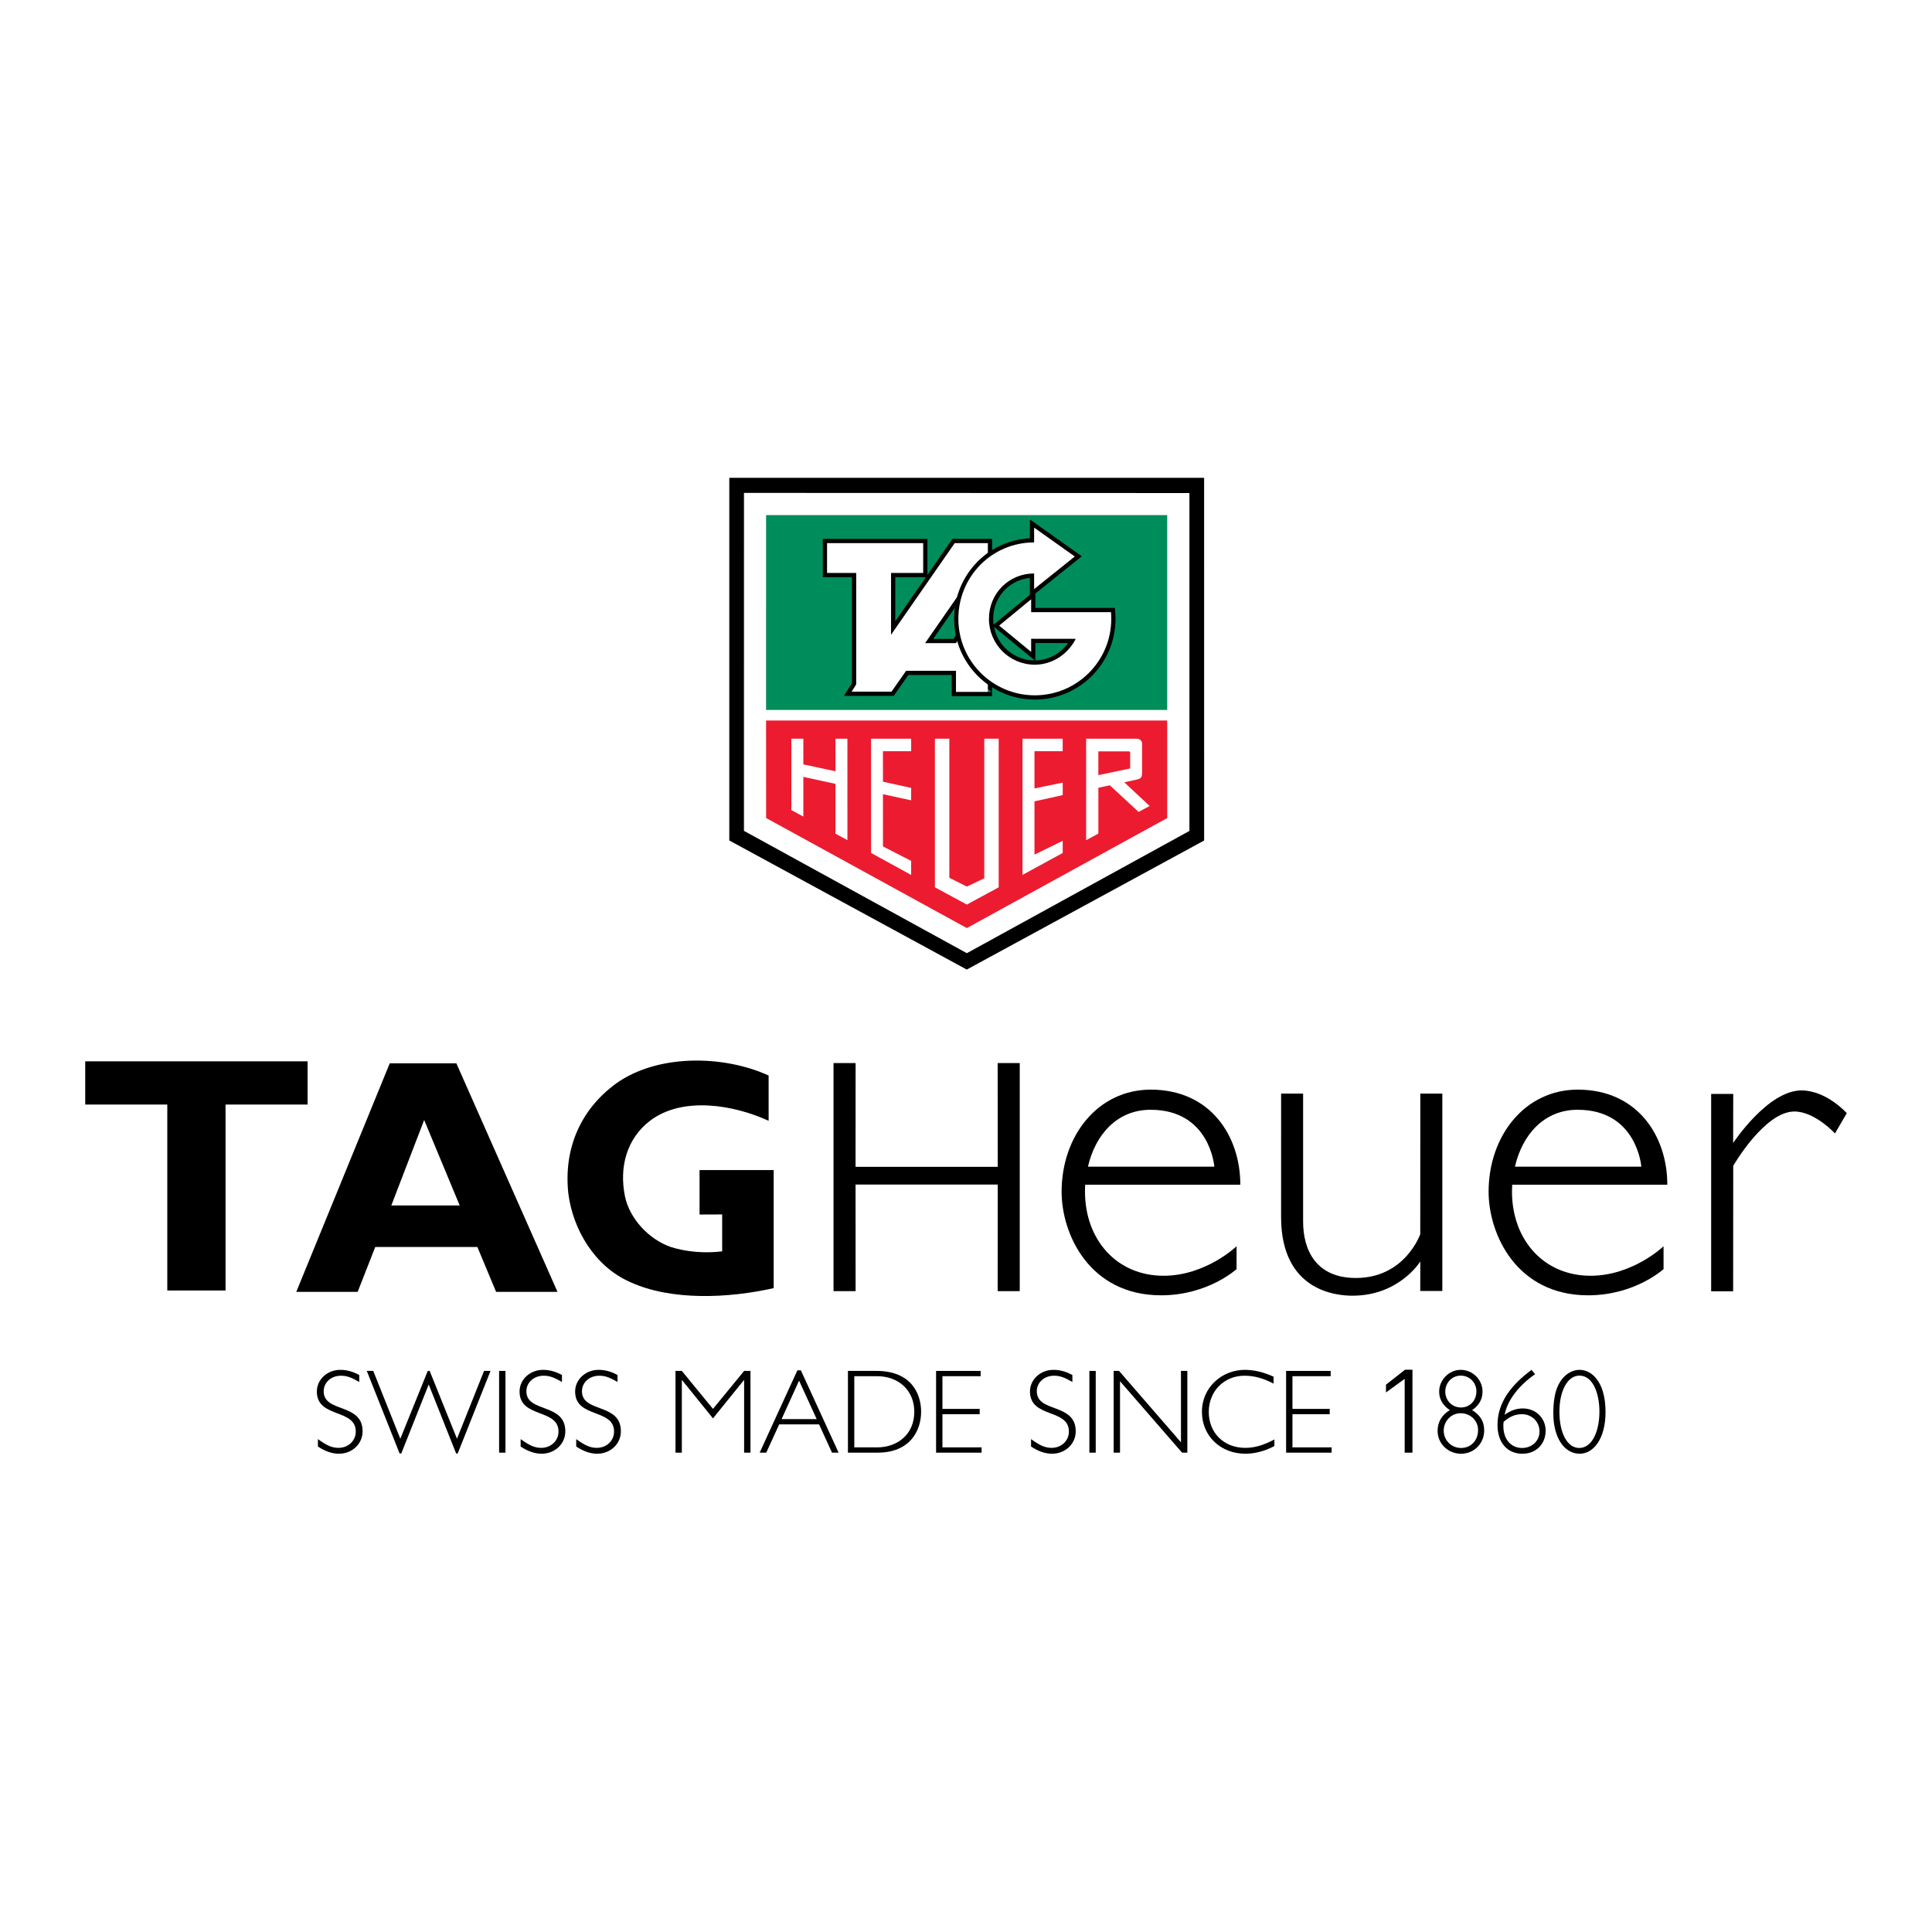 <?xml version="1.0" encoding="utf-8"?>
<!-- Generator: Adobe Illustrator 13.0.0, SVG Export Plug-In . SVG Version: 6.00 Build 14948)  -->
<!DOCTYPE svg PUBLIC "-//W3C//DTD SVG 1.0//EN" "http://www.w3.org/TR/2001/REC-SVG-20010904/DTD/svg10.dtd">
<svg version="1.0" id="Layer_1" xmlns="http://www.w3.org/2000/svg" xmlns:xlink="http://www.w3.org/1999/xlink" x="0px" y="0px"
	 width="192.756px" height="192.756px" viewBox="0 0 192.756 192.756" enable-background="new 0 0 192.756 192.756"
	 xml:space="preserve">
<g>
	<polygon fill-rule="evenodd" clip-rule="evenodd" fill="#FFFFFF" points="0,0 192.756,0 192.756,192.756 0,192.756 0,0 	"/>
	<path fill-rule="evenodd" clip-rule="evenodd" d="M35.842,137.877c-0.836-0.479-1.267-0.621-1.828-0.621
		c-0.98,0-1.721,0.67-1.721,1.553c0,2.178,3.883,1.137,3.883,3.994c0,1.256-1.04,2.236-2.366,2.236c-0.669,0-1.375-0.24-2.091-0.719
		v-0.74c0.908,0.658,1.422,0.873,2.055,0.873c0.968,0,1.721-0.705,1.721-1.627c0-2.318-3.883-1.303-3.883-3.992
		c0-1.209,1.051-2.164,2.342-2.164c0.634,0,1.255,0.166,1.888,0.514V137.877L35.842,137.877z"/>
	<polygon fill-rule="evenodd" clip-rule="evenodd" points="40.036,145.014 39.869,145.014 36.595,136.777 37.24,136.777 
		39.94,143.545 42.677,136.777 42.868,136.777 45.593,143.545 48.294,136.777 48.939,136.777 45.665,145.014 45.509,145.014 
		42.772,138.129 40.036,145.014 	"/>
	<polygon fill-rule="evenodd" clip-rule="evenodd" points="50.43,144.932 49.796,144.932 49.796,136.777 50.43,136.777 
		50.43,144.932 	"/>
	<path fill-rule="evenodd" clip-rule="evenodd" d="M56.067,137.877c-0.836-0.479-1.267-0.621-1.828-0.621
		c-0.98,0-1.721,0.67-1.721,1.553c0,2.178,3.884,1.137,3.884,3.994c0,1.256-1.04,2.236-2.366,2.236c-0.669,0-1.375-0.24-2.091-0.719
		v-0.74c0.908,0.658,1.422,0.873,2.055,0.873c0.968,0,1.721-0.705,1.721-1.627c0-2.318-3.884-1.303-3.884-3.992
		c0-1.209,1.051-2.164,2.342-2.164c0.634,0,1.255,0.166,1.888,0.514V137.877L56.067,137.877z"/>
	<path fill-rule="evenodd" clip-rule="evenodd" d="M61.612,137.877c-0.836-0.479-1.267-0.621-1.828-0.621
		c-0.98,0-1.721,0.67-1.721,1.553c0,2.178,3.883,1.137,3.883,3.994c0,1.256-1.04,2.236-2.366,2.236c-0.669,0-1.375-0.24-2.091-0.719
		v-0.74c0.908,0.658,1.422,0.873,2.055,0.873c0.968,0,1.721-0.705,1.721-1.627c0-2.318-3.884-1.303-3.884-3.992
		c0-1.209,1.052-2.164,2.342-2.164c0.633,0,1.255,0.166,1.888,0.514V137.877L61.612,137.877z"/>
	<polygon fill-rule="evenodd" clip-rule="evenodd" points="74.241,136.777 74.875,136.777 74.875,144.932 74.241,144.932 
		74.241,137.697 74.217,137.697 71.134,141.512 68.051,137.697 68.027,137.697 68.027,144.932 67.394,144.932 67.394,136.777 
		68.027,136.777 71.134,140.566 74.241,136.777 	"/>
	<path fill-rule="evenodd" clip-rule="evenodd" d="M83.667,144.932H83.01l-1.291-2.822H77.74l-1.291,2.822h-0.658l3.765-8.215h0.347
		L83.667,144.932L83.667,144.932L83.667,144.932z M79.723,137.746l-1.744,3.838h3.501L79.723,137.746L79.723,137.746z"/>
	<path fill-rule="evenodd" clip-rule="evenodd" d="M87.455,136.777c3.465,0,4.445,2.283,4.445,4.076
		c0,1.889-1.111,4.078-4.338,4.078h-2.963v-8.154H87.455L87.455,136.777L87.455,136.777z M85.232,144.404h2.294
		c1.96,0,3.693-1.254,3.693-3.551c0-2.092-1.518-3.551-3.729-3.551h-2.258V144.404L85.232,144.404z"/>
	<polygon fill-rule="evenodd" clip-rule="evenodd" points="97.839,137.303 94.027,137.303 94.027,140.566 97.744,140.566 
		97.744,141.094 94.027,141.094 94.027,144.404 97.935,144.404 97.935,144.932 93.394,144.932 93.394,136.777 97.839,136.777 
		97.839,137.303 	"/>
	<path fill-rule="evenodd" clip-rule="evenodd" d="M106.991,137.877c-0.837-0.479-1.267-0.621-1.829-0.621
		c-0.979,0-1.721,0.67-1.721,1.553c0,2.178,3.885,1.137,3.885,3.994c0,1.256-1.04,2.236-2.366,2.236c-0.67,0-1.375-0.24-2.092-0.719
		v-0.74c0.908,0.658,1.422,0.873,2.056,0.873c0.968,0,1.721-0.705,1.721-1.627c0-2.318-3.884-1.303-3.884-3.992
		c0-1.209,1.052-2.164,2.342-2.164c0.634,0,1.255,0.166,1.889,0.514V137.877L106.991,137.877z"/>
	<polygon fill-rule="evenodd" clip-rule="evenodd" points="109.321,144.932 108.688,144.932 108.688,136.777 109.321,136.777 
		109.321,144.932 	"/>
	<polygon fill-rule="evenodd" clip-rule="evenodd" points="118.461,144.932 117.935,144.932 111.744,137.805 111.744,144.932 
		111.111,144.932 111.111,136.777 111.648,136.777 117.826,143.902 117.826,136.777 118.461,136.777 118.461,144.932 	"/>
	<path fill-rule="evenodd" clip-rule="evenodd" d="M127.064,138.045c-1.017-0.539-1.937-0.789-2.904-0.789
		c-2.031,0-3.561,1.541-3.561,3.609c0,2.105,1.517,3.588,3.645,3.588c0.92,0,1.793-0.252,2.903-0.838v0.658
		c-0.943,0.502-1.948,0.766-2.892,0.766c-2.485,0-4.338-1.781-4.338-4.174c0-2.498,2.044-4.195,4.278-4.195
		c0.908,0,1.876,0.227,2.868,0.682V138.045L127.064,138.045z"/>
	<polygon fill-rule="evenodd" clip-rule="evenodd" points="132.762,137.303 128.949,137.303 128.949,140.566 132.666,140.566 
		132.666,141.094 128.949,141.094 128.949,144.404 132.856,144.404 132.856,144.932 128.316,144.932 128.316,136.777 
		132.762,136.777 132.762,137.303 	"/>
	<polygon fill-rule="evenodd" clip-rule="evenodd" points="138.28,138.148 140.181,136.658 140.921,136.658 140.921,144.932 
		140.145,144.932 140.145,137.568 138.28,138.924 138.28,138.148 	"/>
	<path fill-rule="evenodd" clip-rule="evenodd" d="M143.585,138.846c0-1.184,0.991-2.176,2.15-2.176c1.195,0,2.176,0.98,2.176,2.164
		c0,0.766-0.347,1.387-1.04,1.854c0.812,0.488,1.207,1.146,1.207,2.02c0,1.314-1.016,2.332-2.307,2.332
		c-1.314,0-2.342-1.018-2.342-2.283c0-0.873,0.418-1.592,1.219-2.068C143.943,140.209,143.585,139.6,143.585,138.846
		L143.585,138.846L143.585,138.846z M147.302,138.809c0-0.871-0.693-1.564-1.566-1.564c-0.86,0-1.541,0.705-1.541,1.59
		c0,0.896,0.681,1.59,1.565,1.59C146.656,140.424,147.302,139.73,147.302,138.809L147.302,138.809L147.302,138.809z M144.039,142.73
		c0,0.945,0.74,1.734,1.732,1.734c1.004,0,1.697-0.766,1.697-1.793c0-0.934-0.765-1.674-1.733-1.674
		C144.779,140.998,144.039,141.787,144.039,142.73L144.039,142.73z"/>
	<path fill-rule="evenodd" clip-rule="evenodd" d="M153.157,137.1c-1.638,1.137-2.797,2.654-3.036,4.053
		c0.586-0.43,1.184-0.633,1.805-0.633c1.303,0,2.282,0.957,2.282,2.223c0,1.34-0.968,2.297-2.317,2.297
		c-1.518,0-2.485-1.125-2.485-2.869c0-2.26,1.374-3.994,3.394-5.5L153.157,137.1L153.157,137.1L153.157,137.1z M151.854,144.465
		c0.991,0,1.744-0.705,1.744-1.639c0-0.98-0.765-1.732-1.756-1.732c-0.658,0-1.208,0.227-1.829,0.764
		C149.835,143.496,150.707,144.465,151.854,144.465L151.854,144.465z"/>
	<path fill-rule="evenodd" clip-rule="evenodd" d="M157.603,145.039c-1.542,0-2.63-1.615-2.63-4.041c0-1.77,0.347-2.906,1.111-3.672
		c0.359-0.357,0.908-0.656,1.494-0.656c0.573,0,1.088,0.25,1.47,0.633c0.813,0.814,1.136,2.094,1.136,3.588
		C160.184,143.52,159,145.039,157.603,145.039L157.603,145.039L157.603,145.039z M157.578,137.244c-1.171,0-1.995,1.494-1.995,3.609
		c0,2.141,0.8,3.611,1.972,3.611c1.326,0,2.02-1.723,2.02-3.635C159.574,139.072,158.952,137.244,157.578,137.244L157.578,137.244z"
		/>
	<polygon fill-rule="evenodd" clip-rule="evenodd" points="22.502,128.752 22.502,110.201 30.688,110.201 30.688,105.889 
		8.504,105.889 8.504,110.201 16.691,110.201 16.691,128.752 22.502,128.752 	"/>
	<path fill-rule="evenodd" clip-rule="evenodd" d="M77.197,128.516c-4.457,1.002-10.189,1.297-14.332-0.607
		c-3.534-1.553-5.713-5.246-6.165-8.859c-0.471-4.439,1.197-8.328,4.751-10.939c4.143-2.967,10.719-2.867,15.234-0.807v4.518
		c-3.416-1.57-8.56-2.494-11.838,0c-2.355,1.809-3.082,4.676-2.493,7.543c0.471,2.258,2.415,4.301,4.575,5.049
		c1.531,0.49,3.414,0.646,5.122,0.432v-3.682l-2.256,0.008v-4.436h7.396v11.781H77.197L77.197,128.516z"/>
	<polygon fill-rule="evenodd" clip-rule="evenodd" points="99.545,118.182 99.537,128.816 101.74,128.816 101.74,106.062 
		99.537,106.062 99.545,116.414 85.359,116.414 85.364,106.062 83.161,106.062 83.161,128.816 85.364,128.816 85.359,118.182 
		99.545,118.182 	"/>
	<path fill-rule="evenodd" clip-rule="evenodd" d="M141.699,123.133c0,0-1.512,4.371-6.42,4.371c-3.992,0-5.267-2.801-5.267-5.625
		v-12.768h-2.195l-0.003,12.299c0,7.447,5.575,7.861,7.121,7.861c4.688,0,6.771-3.42,6.771-3.42l-0.008,2.951h2.203v-19.691h-2.195
		L141.699,123.133L141.699,123.133z"/>
	<path fill-rule="evenodd" clip-rule="evenodd" d="M184.252,111.062c0,0-2.01-2.27-4.524-2.27c-3.365,0-6.812,5.246-6.812,5.246
		l0.009-4.898h-2.203v19.691h2.194l0.009-12.518c0,0,3.118-5.418,6.101-5.418c2.045,0,4.049,2.188,4.049,2.188L184.252,111.062
		L184.252,111.062z"/>
	<path fill-rule="evenodd" clip-rule="evenodd" d="M37.439,124.412l-1.755,4.477H29.56l9.326-22.803h6.645l10.091,22.803h-6.125
		l-1.87-4.477H37.439L37.439,124.412L37.439,124.412z M45.864,120.268l-3.545-8.525l-3.277,8.525H45.864L45.864,120.268z"/>
	<path fill-rule="evenodd" clip-rule="evenodd" d="M108.27,118.199c-0.015,0.227-0.021,0.445-0.021,0.676
		c0,4.811,3.162,8.408,7.841,8.408c4.221,0,7.283-2.943,7.283-2.943v2.277c0,0-2.842,2.617-7.529,2.617
		c-7.116,0-9.927-6.064-9.927-10.336c0-5.582,3.624-10.184,8.893-10.184c5.955,0,8.937,4.623,8.937,9.484H108.27L108.27,118.199
		L108.27,118.199z M108.545,116.4h12.609c0,0-0.414-5.678-6.358-5.678C111.441,110.723,109.276,113.217,108.545,116.4L108.545,116.4
		z"/>
	<path fill-rule="evenodd" clip-rule="evenodd" d="M150.871,118.199c-0.014,0.227-0.021,0.445-0.021,0.676
		c0,4.811,3.162,8.408,7.841,8.408c4.222,0,7.283-2.943,7.283-2.943v2.277c0,0-2.841,2.617-7.528,2.617
		c-7.117,0-9.927-6.064-9.927-10.336c0-5.582,3.624-10.184,8.892-10.184c5.956,0,8.937,4.623,8.937,9.484H150.871L150.871,118.199
		L150.871,118.199z M151.146,116.4h12.609c0,0-0.414-5.678-6.357-5.678C154.043,110.723,151.878,113.217,151.146,116.4
		L151.146,116.4z"/>
	<polygon fill-rule="evenodd" clip-rule="evenodd" stroke="#000000" stroke-width="0.089" stroke-miterlimit="2.613" points="
		96.455,96.683 72.805,83.826 72.805,47.717 120.091,47.717 120.092,83.832 96.455,96.683 	"/>
	
		<polygon fill-rule="evenodd" clip-rule="evenodd" fill="#FFFFFF" stroke="#FFFFFF" stroke-width="0.089" stroke-miterlimit="2.613" points="
		96.463,95.048 74.267,82.866 74.269,49.221 118.624,49.235 118.625,82.875 96.463,95.048 	"/>
	<polygon fill-rule="evenodd" clip-rule="evenodd" fill="#ED1B2F" points="76.435,81.612 96.461,92.593 116.453,81.617 
		116.453,71.885 76.43,71.885 76.435,81.612 	"/>
	<polygon fill-rule="evenodd" clip-rule="evenodd" fill="#008D5C" points="116.453,70.833 116.453,51.393 76.431,51.394 
		76.43,70.834 116.453,70.833 	"/>
	<polygon fill-rule="evenodd" clip-rule="evenodd" fill="#FFFFFF" points="90.905,85.891 90.905,87.293 86.906,85.099 86.906,73.7 
		90.906,73.7 90.906,74.95 88.091,74.95 88.093,77.991 90.907,78.612 90.907,79.848 88.093,79.239 88.094,84.447 90.905,85.891 	"/>
	<path fill-rule="evenodd" clip-rule="evenodd" fill="#FFFFFF" d="M108.366,73.7l4.956-0.001c0.368-0.025,0.574,0.164,0.622,0.433
		v2.912c0.005,0.445-0.052,0.612-0.463,0.717l-1.309,0.289l2.527,2.363l-1.101,0.593l-2.868-2.658l-1.146,0.247v4.574l-1.219,0.658
		l-0.001-10.112V73.7L108.366,73.7z"/>
	<polygon fill-rule="evenodd" clip-rule="evenodd" fill="#FFFFFF" points="80.15,77.51 80.15,81.47 78.954,80.821 78.952,73.7 
		80.15,73.7 80.15,76.264 83.355,76.951 83.355,73.7 84.546,73.7 84.547,83.821 83.355,83.178 83.355,78.208 80.15,77.51 	"/>
	<polygon fill-rule="evenodd" clip-rule="evenodd" fill="#FFFFFF" points="102.014,87.291 102.014,73.7 106.024,73.7 106.024,74.95 
		103.21,74.95 103.211,78.664 106.028,78.082 106.028,79.326 103.211,79.951 103.211,85.268 106.026,83.887 106.026,85.101 
		102.014,87.291 	"/>
	<polygon fill-rule="evenodd" clip-rule="evenodd" fill="#FFFFFF" points="93.277,88.527 93.277,73.7 94.716,73.7 94.716,87.575 
		96.462,88.456 98.202,87.625 98.202,73.7 99.64,73.7 99.64,88.528 96.461,90.25 93.277,88.527 	"/>
	<path fill-rule="evenodd" clip-rule="evenodd" fill="#ED1B2F" d="M109.582,77.334v-2.369h3.031c0.093-0.009,0.145,0.07,0.145,0.152
		l-0.002,1.452c0,0.101-0.055,0.123-0.135,0.128L109.582,77.334L109.582,77.334z"/>
	<path fill="none" stroke="#000000" stroke-width="0.847" stroke-miterlimit="2.613" d="M92.297,64.166l3.083-0.001l0.158-0.26
		c0.414,1.551,1.389,3.144,3.019,4.324c0-0.001,0.002,0.802,0.002,0.802h-3.18v-2.108h-4.975l-1.457,2.081h-3.979l0.456-0.725
		V57.163h-2.91v-2.973h9.593v2.973H88.9v6.168l6.349-9.142h3.31v0.946l-0.148,0.223c-1.329,1.013-2.345,2.448-2.836,4.088
		L92.297,64.166L92.297,64.166z"/>
	<path fill-rule="evenodd" clip-rule="evenodd" fill="#FFFFFF" d="M92.297,64.166l3.083-0.001l0.158-0.26
		c0.414,1.551,1.389,3.144,3.019,4.324c0-0.001,0.002,0.802,0.002,0.802h-3.18v-2.108h-4.975l-1.457,2.081h-3.979l0.456-0.725
		V57.163h-2.91v-2.973h9.593v2.973H88.9v6.168l6.349-9.142h3.31v0.946l-0.148,0.223c-1.329,1.013-2.345,2.448-2.836,4.088
		L92.297,64.166L92.297,64.166z"/>
	<path fill="none" stroke="#000000" stroke-width="0.847" stroke-miterlimit="2.613" d="M102.878,59.789v1.287h7.967
		c0.017,0.208,0.026,0.452,0.026,0.665c0,4.215-3.416,7.631-7.628,7.631c-4.213,0-7.628-3.416-7.628-7.631
		c0-4.214,3.346-7.624,7.559-7.624V52.64l4.058,2.881l-4.058,3.253v-1.558c-2.526,0-4.506,1.997-4.506,4.524
		c0,2.527,2.049,4.577,4.575,4.577c1.785,0,3.331-1.088,4.085-2.581l-4.45-0.006v1.311l-3.192-2.626L102.878,59.789L102.878,59.789z
		"/>
	<path fill-rule="evenodd" clip-rule="evenodd" fill="#FFFFFF" d="M102.878,59.789v1.287h7.967c0.017,0.208,0.026,0.452,0.026,0.665
		c0,4.215-3.416,7.631-7.628,7.631c-4.213,0-7.628-3.416-7.628-7.631c0-4.214,3.346-7.624,7.559-7.624V52.64l4.058,2.881
		l-4.058,3.253v-1.558c-2.526,0-4.506,1.997-4.506,4.524c0,2.527,2.049,4.577,4.575,4.577c1.785,0,3.331-1.088,4.085-2.581
		l-4.45-0.006v1.311l-3.192-2.626L102.878,59.789L102.878,59.789z"/>
</g>
</svg>
